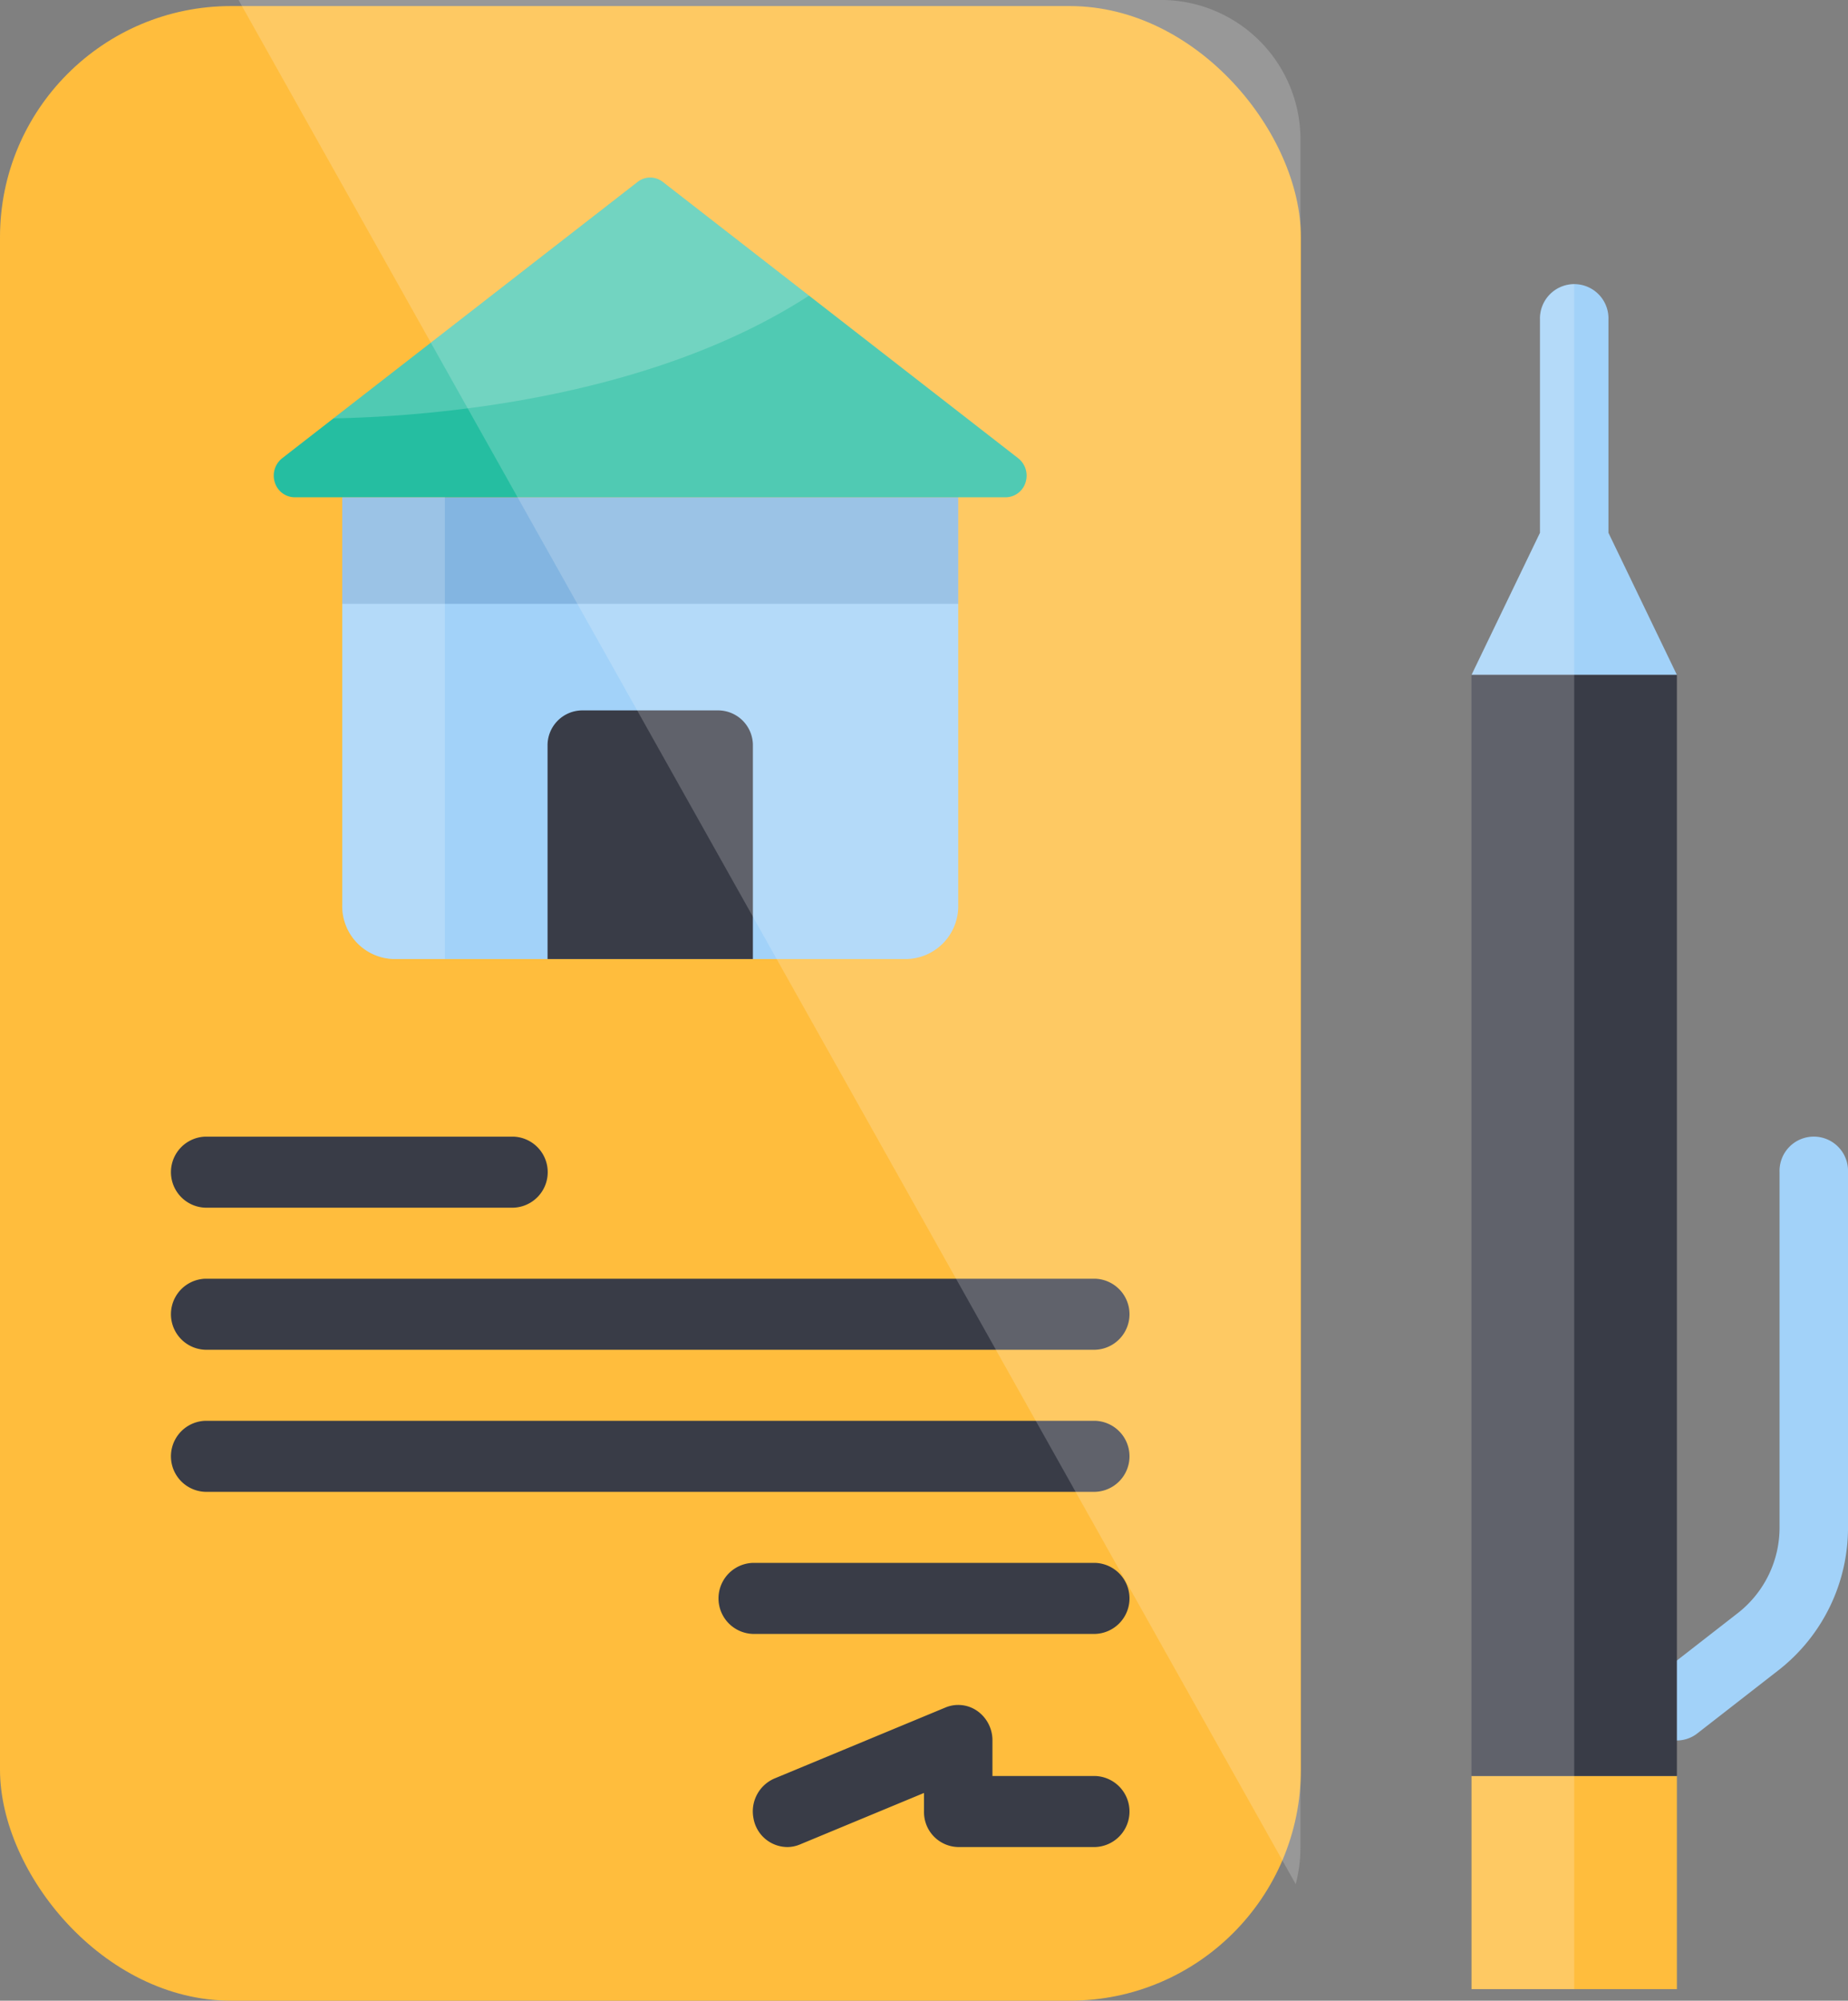 <svg xmlns="http://www.w3.org/2000/svg" width="152" height="164.499" viewBox="0 0 152 164.499"><rect x="0" y="0" width="152" height="164.499" fill="#808080" stroke="none"/><defs><style>.a{fill:#ffbd3d;}.b{fill:#a2d2f9;}.c{fill:#25bea1;}.d{fill:#393c47;}.e{fill:#fcfafa;}.e,.f{opacity:0.2;}.f{fill:#064186;}</style></defs><g transform="translate(-40 -32)"><rect class="a" width="107" height="164" rx="19" transform="translate(40 32.499)"/><path class="b" d="M170.666,144v33.5a4.35,4.35,0,0,1-4.222,4.467H124.222A4.35,4.35,0,0,1,120,177.5V144" transform="translate(-51.851 -71.113)"/><path class="c" d="M105.719,98.284H164.2a1.724,1.724,0,0,0,1.631-1.217,1.821,1.821,0,0,0-.6-1.99L135.994,72.356a1.673,1.673,0,0,0-2.064,0l-29.243,22.72a1.821,1.821,0,0,0-.6,1.991,1.723,1.723,0,0,0,1.632,1.217Z" transform="translate(-41.481 -25.397)"/><path class="d" d="M168,212.443V194.92a2.869,2.869,0,0,1,2.815-2.92h11.259a2.869,2.869,0,0,1,2.815,2.92v17.523" transform="translate(-82.963 -101.59)"/><path class="b" d="M400.889,128.125l-5.63-11.682V98.92a2.817,2.817,0,1,0-5.63,0v17.523L384,128.125Z" transform="translate(-222.963 -40.636)"/><path class="b" d="M426.817,337.648a2.826,2.826,0,0,1-2.672-2,2.985,2.985,0,0,1,.981-3.261l6.756-5.257a8.92,8.92,0,0,0,3.378-7.009v-29.2a2.817,2.817,0,1,1,5.63,0v29.2a14.865,14.865,0,0,1-5.63,11.682l-6.756,5.257A2.736,2.736,0,0,1,426.817,337.648Z" transform="translate(-248.889 -162.544)"/><g transform="translate(54.074 125.456)"><path class="d" d="M156,325.841H82.815a2.922,2.922,0,0,1,0-5.841H156a2.922,2.922,0,0,1,0,5.841Z" transform="translate(-80 -308.318)"/><path class="d" d="M108.148,293.841H82.815a2.922,2.922,0,0,1,0-5.841h25.333a2.922,2.922,0,0,1,0,5.841Z" transform="translate(-80 -288)"/><path class="d" d="M156,357.841H82.815a2.922,2.922,0,0,1,0-5.841H156a2.922,2.922,0,0,1,0,5.841Z" transform="translate(-80 -328.636)"/><path class="d" d="M238.963,389.841H210.815a2.922,2.922,0,0,1,0-5.841h28.148a2.922,2.922,0,0,1,0,5.841Z" transform="translate(-162.963 -348.954)"/><path class="d" d="M218.809,427.68a2.844,2.844,0,0,1-2.767-2.368,2.942,2.942,0,0,1,1.72-3.265l14.074-5.841a2.728,2.728,0,0,1,2.625.293,2.952,2.952,0,0,1,1.237,2.42v2.92h8.444a2.922,2.922,0,0,1,0,5.841H232.883a2.869,2.869,0,0,1-2.815-2.92v-1.527l-10.214,4.239a2.717,2.717,0,0,1-1.045.209Z" transform="translate(-168.142 -369.27)"/></g><path class="a" d="M384,432h16.889v17.523H384Z" transform="translate(-222.963 -253.975)"/><path class="d" d="M384,184h16.889v90.535H384Z" transform="translate(-222.963 -96.511)"/><path class="e" d="M157.066,81.707l-12.031-9.346a1.673,1.673,0,0,0-2.064,0L117.948,91.8C125.444,91.66,143.687,90.372,157.066,81.707Z" transform="translate(-50.522 -25.4)"/><path class="f" d="M120,144h50.667v8.761H120Z" transform="translate(-51.852 -71.113)"/><path class="e" d="M124.222,181.966h4.222V144H120v33.5A4.35,4.35,0,0,0,124.222,181.966Z" transform="translate(-51.851 -71.113)"/><path class="e" d="M384,184h8.444V292.058H384Z" transform="translate(-222.963 -96.511)"/><path class="e" d="M389.63,98.92v17.523L384,128.125h8.444V96A2.869,2.869,0,0,0,389.63,98.92Z" transform="translate(-222.963 -40.636)"/><path class="e" d="M171.849,32H95.767l86.951,154.916a12.1,12.1,0,0,0,.39-3.051V43.682A11.476,11.476,0,0,0,171.849,32Z" transform="translate(-36.145 0)"/></g></svg>